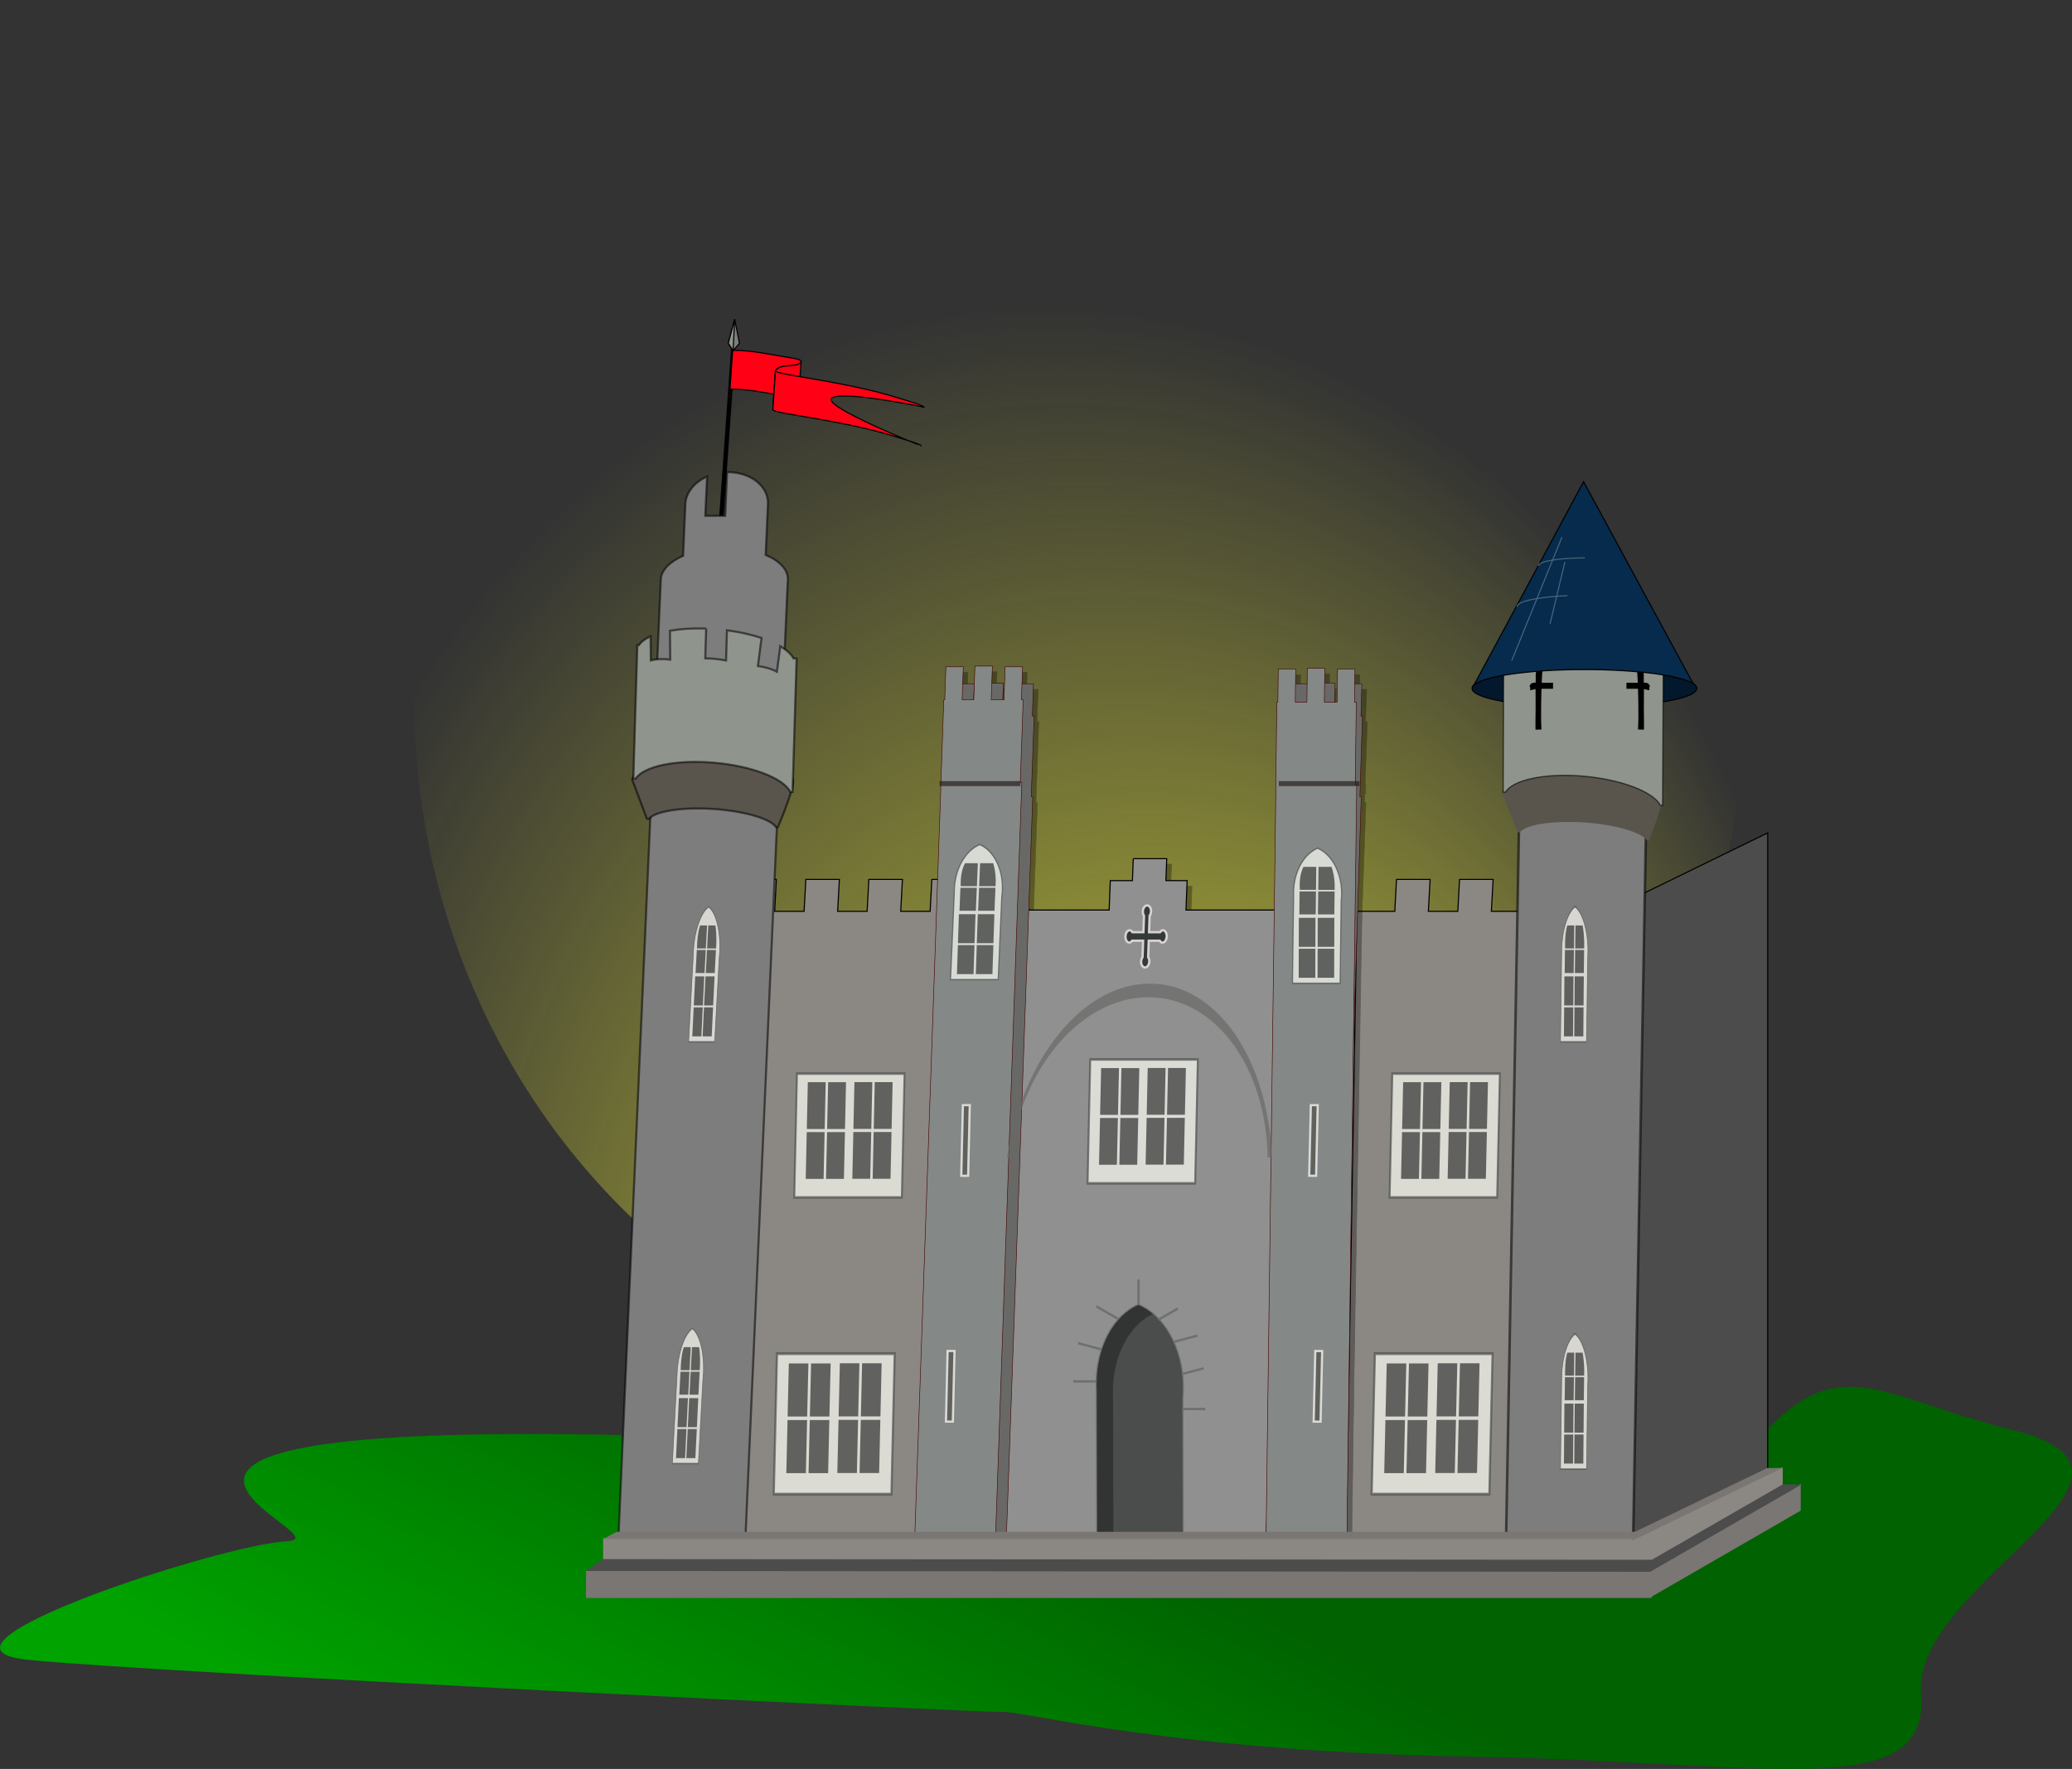 <?xml version="1.0" encoding="UTF-8"?>
<svg version="1.0" viewBox="0 0 469.23 400.71" xmlns="http://www.w3.org/2000/svg">
<rect x="0" y="0" width="469.23" height="400.71" fill="#333333" stroke="none"/>
<defs>
<radialGradient id="a" cx="255.72" cy="467.96" r="147.37" fx="309.62" fy="537.73" gradientTransform="matrix(1.184 .005 -.004 1.026 -13.978 -29.585)" gradientUnits="userSpaceOnUse">
<stop stop-color="#fafb3b" offset="0"/>
<stop stop-color="#fafb3b" stop-opacity="0" offset="1"/>
</radialGradient>
<linearGradient id="b" x1="153.8" x2="211.83" y1="424.17" y2="315.42" gradientTransform="translate(-10.757 3.112)" gradientUnits="userSpaceOnUse">
<stop stop-color="#00a300" offset="0"/>
<stop stop-color="#006200" offset="1"/>
</linearGradient>
</defs>
<path transform="matrix(1.022 0 0 1.417 -56.142 -356.35)" d="m441.49 363.38a147.37 111.93 0 1 1-294.74 0 147.37 111.93 0 1 1 294.74 0z" fill="url(#a)"/>
<path transform="translate(-10.757 3.112)" d="m395 152.81a25.431 4.255 0 1 1-50.86 0 25.431 4.255 0 1 1 50.86 0z" color="black" fill="#03182c" fill-rule="evenodd" stroke="#000" stroke-width=".25"/>
<path d="m162.97 122.62 3.09-43.726" fill="none" stroke="#000" stroke-width="1px"/>
<path d="m140.71 325.06c-141.58-2.9-61.043 23.37-75.674 24.06-14.63 0.68-86.362 24.01-58.785 26.86 27.578 2.84 215.76 12.01 220.63 11.79 4.88-0.23 38.35 9 106.14 10.14s104.06 10.86 102.01-14.23c-2.06-25.09 60.93-49.75 20.81-59.74-40.13-9.99-43.05-25.84-78.54 32.3l-229.82-3.55-6.77-27.63z" fill="url(#b)" fill-rule="evenodd"/>
<path d="m368.67 204.09 31.65-15.42v146.09l-31.65 15.42v-146.09z" color="black" fill="#4c4c4d" stroke="#000" stroke-width=".25"/>
<path d="m168.22 199.21-0.4 7.23h-0.62l-7.85 144.65 208.49 0.78 0.93-145.43h-2.48l0.4-7.23h-7.61l-0.4 7.23h-6.66l0.4-7.23h-7.61l-0.4 7.23h-6.67l0.4-7.23h-7.6l-0.4 7.23h-6.67l0.4-7.23h-7.61l-0.39 7.23h-97.62l0.39-7.23h-7.61l-0.39 7.23h-6.66l0.39-7.23h-7.61l-0.39 7.23h-6.67l0.39-7.23h-7.6l-0.39 7.23h-6.67l0.39-7.23h-7.6z" fill="#8b8884" stroke="#000" stroke-width=".25"/>
<g transform="matrix(.248 0 0 .32 153.56 98.403)" opacity=".314" stroke="#000">
<path d="m585.32 180.01-1.07 23.37h-10.63l1.05-22.85h-15.91l-1.05 22.85h-0.9l-2.86 62.22h0.09l-24.19 526.16h73.88l24.42-531.26h-1.37l2.62-57.12h-1.62l1.05-22.85h-15.91l-1.05 22.85h-11.69l1.08-23.37h-15.94z" opacity="1" stroke-width=".413"/>
<path d="m285.32 180.01-1.07 23.37h-10.63l1.05-22.85h-15.91l-1.05 22.85h-0.9l-2.86 62.22h0.09l-24.19 526.16h73.88l24.42-531.26h-1.37l2.62-57.12h-1.62l1.05-22.85h-15.91l-1.05 22.85h-11.69l1.08-23.37h-15.94z" opacity="1" stroke-width=".413"/>
<path d="m419.99 304.36-0.77 15.53h-20.22l-1.04 20.85h-152.25l-22.39 450.44 391.06 1.75 10.02-452.19h-156.22l1.04-20.85h-19.41l0.77-15.53h-30.59z" opacity="1" stroke-width=".653"/>
<path d="m275.32 168.01-1.07 23.91h-10.63l1.05-23.38h-15.91l-1.05 23.38h-0.9l-2.86 63.65h0.09l-24.19 538.25h73.88l24.42-543.46h-1.37l2.62-58.44h-1.62l1.05-23.38h-15.91l-1.05 23.38h-11.69l1.08-23.91h-15.94z" opacity="1" stroke-width=".418"/>
<path d="m579.06 169.61-0.4 23.91h-10.63l0.4-23.38h-15.91l-0.39 23.38h-0.91l-1.07 63.65h0.09l-9.07 538.25h73.87l9.16-543.46h-1.37l0.98-58.44h-1.62l0.39-23.38h-15.9l-0.4 23.38h-11.69l0.41-23.91h-15.94z" opacity="1" stroke-width=".418"/>
<path d="m432.52 337.46c-1.94 0.1-3.57 1.86-3.76 4.04 0 0.07 0 0.13-0.01 0.19-0.05 1.21 0.35 2.3 1.03 3.07l-0.52 11.66h-10.01c-0.62-0.84-1.53-1.36-2.57-1.36h-0.18c-1.93 0.12-3.54 2.03-3.65 4.36-0.11 2.42 1.43 4.38 3.44 4.38 1.03 0 1.99-0.53 2.69-1.37h10.02l-0.53 11.66c-0.75 0.78-1.25 1.87-1.31 3.08-0.1 2.33 1.5 4.23 3.56 4.23 2.01 0 3.73-1.79 3.93-4.03v-0.02c0.01-0.06 0.01-0.12 0.01-0.18 0.06-1.21-0.34-2.3-1.03-3.08l0.52-11.66h10.01c0.62 0.84 1.54 1.37 2.57 1.37h0.17c1.93-0.11 3.55-2.02 3.66-4.37 0.11-2.41-1.43-4.37-3.44-4.37-1.03 0-1.99 0.53-2.69 1.37h-10.02l0.53-11.67c0.76-0.77 1.26-1.86 1.31-3.07 0.11-2.33-1.49-4.23-3.56-4.23h-0.17z" opacity="1" stroke-width="1.865"/>
<rect x="242.95" y="249.46" width="73.869" height="3.518" opacity=".686" stroke-width="3.137"/>
<rect x="552.95" y="249.46" width="73.869" height="3.518" opacity=".686" stroke-width="3.137"/>
<path d="m434.59 392.8c-0.06 0-0.15 0.03-0.21 0.03-61.04 0.45-115.63 53.74-129.84 123.1h2.8c10.87-63.41 64.75-113.04 125.71-113.45 0.26-0.01 0.51 0 0.77 0 61.28 0 107.88 49.77 108.91 113.45h3.99c-3.47-69.66-50.2-123.1-111.56-123.1-0.2 0-0.37-0.03-0.57-0.03z" opacity=".686" stroke-width="3.137"/>
<g transform="matrix(.726 0 -.021 .717 105.53 98.008)">
<rect x="392.26" y="484.85" width="135.33" height="121.96" opacity=".686" stroke-width="2.48"/>
<g transform="matrix(.752 0 0 .819 82.119 85.175)" stroke-width="1.937">
<rect x="430.9" y="498.35" width="29.899" height="56.281" opacity=".562"/>
<rect x="464.9" y="498.35" width="29.899" height="56.281" opacity=".562"/>
<rect x="430.9" y="558.35" width="29.899" height="56.281" opacity=".562"/>
<rect x="464.9" y="558.35" width="29.899" height="56.281" opacity=".562"/>
</g>
<g transform="matrix(.752 0 0 .819 140.75 85.074)" stroke-width="1.937">
<rect x="430.9" y="498.35" width="29.899" height="56.281" opacity=".562"/>
<rect x="464.9" y="498.35" width="29.899" height="56.281" opacity=".562"/>
<rect x="430.9" y="558.35" width="29.899" height="56.281" opacity=".562"/>
<rect x="464.9" y="558.35" width="29.899" height="56.281" opacity=".562"/>
</g>
</g>
<path d="m424.74 620.38c-22.62 7.49-38.72 30.27-38.18 57.19 0.03 1.26 0.08 2.51 0.17 3.75 0.01 0.04 0 0.08 0.01 0.13l0.39 109.93h78.03l-0.37-104.43c0.38-3.06 0.56-6.19 0.49-9.38-0.55-26.92-17.61-49.7-40.54-57.19z" opacity=".476" stroke-width="1.857"/>
<g transform="matrix(.648 0 0 .623 185 50.774)">
<path d="m145.71 391.63c-19.82 6.74-34.81 27.22-35.72 51.43-0.04 1.14-0.06 2.26-0.04 3.38 0 0.03-0.01 0.07-0.01 0.11l-5.27 98.87h67.02l5.01-93.93c0.49-2.74 0.8-5.56 0.91-8.43 0.9-24.21-12.59-44.69-31.9-51.43z" opacity=".686" stroke-width="1.632"/>
<g transform="matrix(.781 0 -.024 .587 -208.13 178.38)" stroke-width="1.937">
<rect x="430.9" y="498.35" width="29.899" height="56.281" opacity=".562"/>
<rect x="464.9" y="498.35" width="29.899" height="56.281" opacity=".562"/>
<rect x="430.9" y="558.35" width="29.899" height="56.281" opacity=".562"/>
<rect x="464.9" y="558.35" width="29.899" height="56.281" opacity=".562"/>
</g>
<g transform="matrix(.093 0 0 .19 105.99 283.93)" stroke-width="1.937">
<path d="m205.34 678.78c-35.8 24.76-60.46 63.2-65.46 107.22-0.04 0.32-0.06 0.65-0.1 0.97-0.55 5.14-0.84 10.38-0.84 15.65 0 4.7 0.25 9.32 0.68 13.91h244.85l14.03-134.78c-1.36-1-2.7-2.01-4.09-2.97h-189.07z" opacity=".562"/>
<path d="m432.81 678.78-14.34 137.75h247.78l3.59-34.62c-1.96-38.74-16.15-74.33-38.87-103.13h-198.16z" opacity=".562"/>
<rect transform="matrix(1 0 -.104 .995 0 0)" x="221.72" y="830.1" width="247.79" height="138.49" opacity=".562"/>
<rect transform="matrix(1 0 -.104 .995 0 0)" x="503.5" y="830.1" width="247.79" height="138.49" opacity=".562"/>
</g>
</g>
<g transform="matrix(.648 0 .026 .623 484.26 53.358)">
<path d="m145.71 391.63c-19.82 6.74-34.81 27.22-35.72 51.43-0.04 1.14-0.06 2.26-0.04 3.38 0 0.03-0.01 0.07-0.01 0.11l-5.27 98.87h67.02l5.01-93.93c0.49-2.74 0.8-5.56 0.91-8.43 0.9-24.21-12.59-44.69-31.9-51.43z" opacity=".686" stroke-width="1.632"/>
<g transform="matrix(.781 0 -.024 .587 -208.13 178.38)" stroke-width="1.937">
<rect x="430.9" y="498.35" width="29.899" height="56.281" opacity=".562"/>
<rect x="464.9" y="498.35" width="29.899" height="56.281" opacity=".562"/>
<rect x="430.9" y="558.35" width="29.899" height="56.281" opacity=".562"/>
<rect x="464.9" y="558.35" width="29.899" height="56.281" opacity=".562"/>
</g>
<g transform="matrix(.093 0 0 .19 105.99 283.93)" stroke-width="1.937">
<path d="m205.34 678.78c-35.8 24.76-60.46 63.2-65.46 107.22-0.04 0.32-0.06 0.65-0.1 0.97-0.55 5.14-0.84 10.38-0.84 15.65 0 4.7 0.25 9.32 0.68 13.91h244.85l14.03-134.78c-1.36-1-2.7-2.01-4.09-2.97h-189.07z" opacity=".562"/>
<path d="m432.81 678.78-14.34 137.75h247.78l3.59-34.62c-1.96-38.74-16.15-74.33-38.87-103.13h-198.16z" opacity=".562"/>
<rect transform="matrix(1 0 -.104 .995 0 0)" x="221.72" y="830.1" width="247.79" height="138.49" opacity=".562"/>
<rect transform="matrix(1 0 -.104 .995 0 0)" x="503.5" y="830.1" width="247.79" height="138.49" opacity=".562"/>
</g>
</g>
<rect transform="matrix(1 0 -.03 1 0 0)" x="278.41" y="478.89" width="6.249" height="49.961" opacity=".73" stroke-width="1.768"/>
<rect transform="matrix(1 0 -.03 1 0 0)" x="269.64" y="652.98" width="6.249" height="49.962" opacity=".73" stroke-width="1.768"/>
<rect transform="matrix(1 0 -.03 1 0 0)" x="596.41" y="478.9" width="6.249" height="49.962" opacity=".73" stroke-width="1.768"/>
<rect transform="matrix(1 0 -.03 1 0 0)" x="605.64" y="653" width="6.249" height="49.963" opacity=".73" stroke-width="1.768"/>
</g>
<path d="m256.64 194.51-0.19 4.97h-5.01l-0.26 6.67h-37.73l-5.55 144.12 96.91 0.56 2.48-144.68h-38.71l0.26-6.67h-4.81l0.19-4.97h-7.58z" fill="#8f908f" stroke="#000" stroke-width=".25"/>
<path d="m344.55 156.69-3.6 198.43h28.77l3.53-195.05-28.7-3.38z" fill="#7e7d7d" stroke="#000" stroke-opacity=".554" stroke-width=".585"/>
<path d="m298.84 154.72-0.24 7.48h-2.34l0.23-7.31h-3.5l-0.23 7.31h-0.2l-0.63 19.91h0.02l-5.32 168.35h16.26l5.38-169.99h-0.31l0.58-18.27h-0.35l0.23-7.31h-3.51l-0.23 7.31h-2.57l0.24-7.48h-3.51z" fill="#686967" stroke="#430000" stroke-width=".11"/>
<path d="m223.27 154.72-0.27 7.48h-2.63l0.26-7.31h-3.94l-0.26 7.31h-0.23l-0.71 19.91h0.03l-6 168.35h18.31l6.05-169.99h-0.34l0.65-18.27h-0.4l0.26-7.31h-3.94l-0.26 7.31h-2.9l0.27-7.48h-3.95z" fill="#686967" stroke="#430000" stroke-width=".116"/>
<path d="m220.79 150.88-0.27 7.65h-2.63l0.26-7.48h-3.94l-0.26 7.48h-0.22l-0.71 20.37h0.02l-5.99 172.22h18.3l6.05-173.89h-0.34l0.65-18.7h-0.4l0.26-7.48h-3.94l-0.26 7.48h-2.9l0.27-7.65h-3.95z" fill="#848886" stroke="#430000" stroke-width=".118"/>
<path d="m296.06 151.39-0.1 7.65h-2.63l0.09-7.48h-3.94l-0.1 7.48h-0.22l-0.27 20.37h0.03l-2.25 172.22h18.31l2.27-173.89h-0.34l0.24-18.7h-0.4l0.09-7.48h-3.94l-0.09 7.48h-2.9l0.1-7.65h-3.95z" fill="#848886" stroke="#430000" stroke-width=".118"/>
<path d="m259.75 205.1c-0.48 0.03-0.89 0.59-0.94 1.29v0.06c-0.01 0.39 0.09 0.74 0.26 0.99l-0.13 3.73h-2.48c-0.16-0.27-0.38-0.44-0.64-0.44h-0.05c-0.47 0.04-0.87 0.65-0.9 1.4-0.02 0.77 0.36 1.39 0.85 1.39 0.26 0 0.5-0.16 0.67-0.43h2.48l-0.13 3.73c-0.18 0.25-0.31 0.6-0.32 0.98-0.03 0.75 0.37 1.36 0.88 1.36 0.5 0 0.92-0.58 0.97-1.29v-0.01c0.01-0.02 0.01-0.04 0.01-0.06 0.01-0.38-0.09-0.73-0.26-0.98l0.13-3.73h2.48c0.15 0.27 0.38 0.43 0.64 0.43 0.01 0 0.02 0.01 0.04 0 0.48-0.03 0.88-0.64 0.91-1.39 0.02-0.77-0.36-1.4-0.85-1.4-0.26 0-0.5 0.17-0.67 0.44h-2.48l0.13-3.73c0.18-0.25 0.31-0.6 0.32-0.99 0.03-0.74-0.37-1.35-0.88-1.35h-0.04z" fill="#353937" stroke="#d5d3d6" stroke-width=".525"/>
<rect x="212.77" y="176.94" width="18.305" height="1.125" fill="#261e1b" opacity=".686"/>
<rect x="289.59" y="176.94" width="18.305" height="1.125" fill="#261e1b" opacity=".686"/>
<path d="m260.26 222.81h-0.05c-15.13 0.15-28.66 17.2-32.18 39.39h0.7c2.69-20.29 16.04-36.17 31.15-36.3h0.19c15.18 0 26.73 15.93 26.99 36.3h0.98c-0.85-22.29-12.43-39.39-27.64-39.39h-0.14z" fill="#686967" opacity=".686"/>
<g transform="matrix(.18 0 -.005 .23 178.72 128.48)">
<rect x="392.26" y="484.85" width="135.33" height="121.96" fill="#fffff7" opacity=".686" stroke="#484e4b" stroke-width="2.48"/>
<g transform="matrix(.752 0 0 .819 82.119 85.175)" fill="#020405">
<rect x="430.9" y="498.35" width="29.899" height="56.281" opacity=".562"/>
<rect x="464.9" y="498.35" width="29.899" height="56.281" opacity=".562"/>
<rect x="430.9" y="558.35" width="29.899" height="56.281" opacity=".562"/>
<rect x="464.9" y="558.35" width="29.899" height="56.281" opacity=".562"/>
</g>
<g transform="matrix(.752 0 0 .819 140.75 85.074)" fill="#020405">
<rect x="430.9" y="498.35" width="29.899" height="56.281" opacity=".562"/>
<rect x="464.9" y="498.35" width="29.899" height="56.281" opacity=".562"/>
<rect x="430.9" y="558.35" width="29.899" height="56.281" opacity=".562"/>
<rect x="464.9" y="558.35" width="29.899" height="56.281" opacity=".562"/>
</g>
</g>
<path d="m257.82 295.62c-5.61 2.4-9.6 9.69-9.46 18.3 0 0.41 0.02 0.8 0.04 1.2v0.04l0.1 35.18h19.33l-0.09-33.42c0.1-0.98 0.14-1.98 0.12-3-0.13-8.61-4.36-15.9-10.04-18.3z" fill="#020004" opacity=".476" stroke="#484e4b" stroke-width=".523"/>
<g transform="matrix(.161 0 0 .199 198.41 113.37)">
<path d="m145.71 391.63c-19.82 6.74-34.81 27.22-35.72 51.43-0.04 1.14-0.06 2.26-0.04 3.38 0 0.03-0.01 0.07-0.01 0.11l-5.27 98.87h67.02l5.01-93.93c0.49-2.74 0.8-5.56 0.91-8.43 0.9-24.21-12.59-44.69-31.9-51.43z" fill="#fffff7" opacity=".686" stroke="#484e4b" stroke-width="1.632"/>
<g transform="matrix(.781 0 -.024 .587 -208.13 178.38)" fill="#020405">
<rect x="430.9" y="498.35" width="29.899" height="56.281" opacity=".562"/>
<rect x="464.9" y="498.35" width="29.899" height="56.281" opacity=".562"/>
<rect x="430.9" y="558.35" width="29.899" height="56.281" opacity=".562"/>
<rect x="464.9" y="558.35" width="29.899" height="56.281" opacity=".562"/>
</g>
<g transform="matrix(.093 0 0 .19 105.99 283.93)" fill="#020405">
<path d="m205.34 678.78c-35.8 24.76-60.46 63.2-65.46 107.22-0.04 0.32-0.06 0.65-0.1 0.97-0.55 5.14-0.84 10.38-0.84 15.65 0 4.7 0.25 9.32 0.68 13.91h244.85l14.03-134.78c-1.36-1-2.7-2.01-4.09-2.97h-189.07z" opacity=".562"/>
<path d="m432.81 678.78-14.34 137.75h247.78l3.59-34.62c-1.96-38.74-16.15-74.33-38.87-103.13h-198.16z" opacity=".562"/>
<rect transform="matrix(1 0 -.104 .995 0 0)" x="221.72" y="830.1" width="247.79" height="138.49" opacity=".562"/>
<rect transform="matrix(1 0 -.104 .995 0 0)" x="503.5" y="830.1" width="247.79" height="138.49" opacity=".562"/>
</g>
</g>
<g transform="matrix(.161 0 .006 .199 272.57 114.2)">
<path d="m145.71 391.63c-19.82 6.74-34.81 27.22-35.72 51.43-0.04 1.14-0.06 2.26-0.04 3.38 0 0.03-0.01 0.07-0.01 0.11l-5.27 98.87h67.02l5.01-93.93c0.49-2.74 0.8-5.56 0.91-8.43 0.9-24.21-12.59-44.69-31.9-51.43z" fill="#fffff7" opacity=".686" stroke="#484e4b" stroke-width="1.632"/>
<g transform="matrix(.781 0 -.024 .587 -208.13 178.38)" fill="#020405">
<rect x="430.9" y="498.35" width="29.899" height="56.281" opacity=".562"/>
<rect x="464.9" y="498.35" width="29.899" height="56.281" opacity=".562"/>
<rect x="430.9" y="558.35" width="29.899" height="56.281" opacity=".562"/>
<rect x="464.9" y="558.35" width="29.899" height="56.281" opacity=".562"/>
</g>
<g transform="matrix(.093 0 0 .19 105.99 283.93)" fill="#020405">
<path d="m205.34 678.78c-35.8 24.76-60.46 63.2-65.46 107.22-0.04 0.32-0.06 0.65-0.1 0.97-0.55 5.14-0.84 10.38-0.84 15.65 0 4.7 0.25 9.32 0.68 13.91h244.85l14.03-134.78c-1.36-1-2.7-2.01-4.09-2.97h-189.07z" opacity=".562"/>
<path d="m432.81 678.78-14.34 137.75h247.78l3.59-34.62c-1.96-38.74-16.15-74.33-38.87-103.13h-198.16z" opacity=".562"/>
<rect transform="matrix(1 0 -.104 .995 0 0)" x="221.72" y="830.1" width="247.79" height="138.49" opacity=".562"/>
<rect transform="matrix(1 0 -.104 .995 0 0)" x="503.5" y="830.1" width="247.79" height="138.49" opacity=".562"/>
</g>
</g>
<rect transform="matrix(1 0 -.023 1 0 0)" x="223.82" y="250.35" width="1.548" height="15.983" fill="#52524b" opacity=".73" stroke="#feffff" stroke-width=".498"/>
<rect transform="matrix(1 0 -.023 1 0 0)" x="221.64" y="306.04" width="1.548" height="15.983" fill="#52524b" opacity=".73" stroke="#feffff" stroke-width=".498"/>
<rect transform="matrix(1 0 -.023 1 0 0)" x="302.62" y="250.35" width="1.548" height="15.983" fill="#52524b" opacity=".73" stroke="#feffff" stroke-width=".498"/>
<rect transform="matrix(1 0 -.023 1 0 0)" x="304.91" y="306.05" width="1.548" height="15.984" fill="#52524b" opacity=".73" stroke="#feffff" stroke-width=".498"/>
<g transform="matrix(.18 0 -.005 .23 112.3 131.68)">
<rect x="392.26" y="484.85" width="135.33" height="121.96" fill="#fffff7" opacity=".686" stroke="#484e4b" stroke-width="2.48"/>
<g transform="matrix(.752 0 0 .819 82.119 85.175)" fill="#020405">
<rect x="430.9" y="498.35" width="29.899" height="56.281" opacity=".562"/>
<rect x="464.9" y="498.35" width="29.899" height="56.281" opacity=".562"/>
<rect x="430.9" y="558.35" width="29.899" height="56.281" opacity=".562"/>
<rect x="464.9" y="558.35" width="29.899" height="56.281" opacity=".562"/>
</g>
<g transform="matrix(.752 0 0 .819 140.75 85.074)" fill="#020405">
<rect x="430.9" y="498.35" width="29.899" height="56.281" opacity=".562"/>
<rect x="464.9" y="498.35" width="29.899" height="56.281" opacity=".562"/>
<rect x="430.9" y="558.35" width="29.899" height="56.281" opacity=".562"/>
<rect x="464.9" y="558.35" width="29.899" height="56.281" opacity=".562"/>
</g>
</g>
<g transform="matrix(.18 0 -.005 .23 247.12 131.68)">
<rect x="392.26" y="484.85" width="135.33" height="121.96" fill="#fffff7" opacity=".686" stroke="#484e4b" stroke-width="2.48"/>
<g transform="matrix(.752 0 0 .819 82.119 85.175)" fill="#020405">
<rect x="430.9" y="498.35" width="29.899" height="56.281" opacity=".562"/>
<rect x="464.9" y="498.35" width="29.899" height="56.281" opacity=".562"/>
<rect x="430.9" y="558.35" width="29.899" height="56.281" opacity=".562"/>
<rect x="464.9" y="558.35" width="29.899" height="56.281" opacity=".562"/>
</g>
<g transform="matrix(.752 0 0 .819 140.75 85.074)" fill="#020405">
<rect x="430.9" y="498.35" width="29.899" height="56.281" opacity=".562"/>
<rect x="464.9" y="498.35" width="29.899" height="56.281" opacity=".562"/>
<rect x="430.9" y="558.35" width="29.899" height="56.281" opacity=".562"/>
<rect x="464.9" y="558.35" width="29.899" height="56.281" opacity=".562"/>
</g>
</g>
<g transform="matrix(.197 0 -.006 .261 236.99 180.09)">
<rect x="392.26" y="484.85" width="135.33" height="121.96" fill="#fffff7" opacity=".686" stroke="#484e4b" stroke-width="2.48"/>
<g transform="matrix(.752 0 0 .819 82.119 85.175)" fill="#020405">
<rect x="430.9" y="498.35" width="29.899" height="56.281" opacity=".562"/>
<rect x="464.9" y="498.35" width="29.899" height="56.281" opacity=".562"/>
<rect x="430.9" y="558.35" width="29.899" height="56.281" opacity=".562"/>
<rect x="464.9" y="558.35" width="29.899" height="56.281" opacity=".562"/>
</g>
<g transform="matrix(.752 0 0 .819 140.75 85.074)" fill="#020405">
<rect x="430.9" y="498.35" width="29.899" height="56.281" opacity=".562"/>
<rect x="464.9" y="498.35" width="29.899" height="56.281" opacity=".562"/>
<rect x="430.9" y="558.35" width="29.899" height="56.281" opacity=".562"/>
<rect x="464.9" y="558.35" width="29.899" height="56.281" opacity=".562"/>
</g>
</g>
<g transform="matrix(.197 0 -.006 .261 101.59 180.09)">
<rect x="392.26" y="484.85" width="135.33" height="121.96" fill="#fffff7" opacity=".686" stroke="#484e4b" stroke-width="2.48"/>
<g transform="matrix(.752 0 0 .819 82.119 85.175)" fill="#020405">
<rect x="430.9" y="498.35" width="29.899" height="56.281" opacity=".562"/>
<rect x="464.9" y="498.35" width="29.899" height="56.281" opacity=".562"/>
<rect x="430.9" y="558.35" width="29.899" height="56.281" opacity=".562"/>
<rect x="464.9" y="558.35" width="29.899" height="56.281" opacity=".562"/>
</g>
<g transform="matrix(.752 0 0 .819 140.75 85.074)" fill="#020405">
<rect x="430.9" y="498.35" width="29.899" height="56.281" opacity=".562"/>
<rect x="464.9" y="498.35" width="29.899" height="56.281" opacity=".562"/>
<rect x="430.9" y="558.35" width="29.899" height="56.281" opacity=".562"/>
<rect x="464.9" y="558.35" width="29.899" height="56.281" opacity=".562"/>
</g>
</g>
<path d="m164.66 106.96-0.44 9.88h-4.5l0.4-8.89c-2.83 1.26-4.79 3.58-4.91 6.24 0 0.1-0.01 0.19-0.01 0.28v0.05l-0.5 11.38c-3.02 1.33-4.97 3.26-5.06 5.41-0.01 0.09-0.01 0.18 0 0.27v0.05l-9.75 220.44h28.76l9.75-220.49v-0.04c0.01-0.08 0.02-0.16 0.02-0.23 0.1-2.26-1.86-4.27-5.02-5.6l0.49-11.24 0.01-0.05c0-0.07 0.01-0.15 0.01-0.23 0.18-3.99-3.87-7.23-9.03-7.23h-0.22z" fill="#7e7d7d" stroke="#000" stroke-opacity=".554" stroke-width=".479"/>
<path d="m160.06 164.36c-2.5-0.07-4.8 0.05-6.75 0.31l-3.6 0.79c-1.03 0.35-1.77 0.77-2.17 1.25l-0.3-0.02-0.03 0.74c0 0.02-4.07 9.09-4.07 9.1l3.36 8.94 0.44 0.02c1.43-1.72 7.42-2.7 14.51-2.25 7.1 0.46 12.98 2.2 14.26 4.09l0.45 0.03s4.46-10.43 3.26-10.95l-9.04-10.72c-1.87-0.47-4.07-0.85-6.45-1.08l-3.87-0.25z" fill="#59554d" stroke="#000" stroke-opacity=".554" stroke-width=".479"/>
<path d="m159.92 142.38c-3.04-0.11-5.84 0.08-8.2 0.5l0.06 6.54c-0.44-0.06-0.92-0.1-1.41-0.12-1.18-0.03-2.24 0.09-2.99 0.3l-0.05-5.46c-1.24 0.57-2.15 1.25-2.64 2.02l-0.35-0.03-0.04 1.19v0.08c0 0.03-0.01 0.06-0.01 0.09l-0.86 28.86 0.53 0.05c1.75-2.78 9.02-4.36 17.65-3.63 8.64 0.73 15.78 3.53 17.34 6.59l0.54 0.04 0.91-30.22-0.72-0.06c-0.49-0.95-1.53-1.88-2.98-2.74l-0.76 5.78c-0.7-0.4-1.73-0.77-2.9-1.03-0.49-0.11-0.96-0.2-1.4-0.25l0.82-6.36c-2.27-0.76-4.94-1.37-7.83-1.74l-0.21 6.83c-0.81-0.16-1.74-0.3-2.73-0.38-0.69-0.06-1.36-0.09-1.98-0.1l0.21-6.75z" fill="#8f948c" stroke="#000" stroke-opacity=".554" stroke-width=".479"/>
<g transform="matrix(.088 0 -.006 .199 150.01 127.47)">
<path d="m145.71 391.63c-19.82 6.74-34.81 27.22-35.72 51.43-0.04 1.14-0.06 2.26-0.04 3.38 0 0.03-0.01 0.07-0.01 0.11l-5.27 98.87h67.02l5.01-93.93c0.49-2.74 0.8-5.56 0.91-8.43 0.9-24.21-12.59-44.69-31.9-51.43z" fill="#fffff7" opacity=".686" stroke="#484e4b" stroke-width="1.632"/>
<g transform="matrix(.781 0 -.024 .587 -208.13 178.38)" fill="#020405">
<rect x="430.9" y="498.35" width="29.899" height="56.281" opacity=".562"/>
<rect x="464.9" y="498.35" width="29.899" height="56.281" opacity=".562"/>
<rect x="430.9" y="558.35" width="29.899" height="56.281" opacity=".562"/>
<rect x="464.9" y="558.35" width="29.899" height="56.281" opacity=".562"/>
</g>
<g transform="matrix(.093 0 0 .19 105.99 283.93)" fill="#020405">
<path d="m205.34 678.78c-35.8 24.76-60.46 63.2-65.46 107.22-0.04 0.32-0.06 0.65-0.1 0.97-0.55 5.14-0.84 10.38-0.84 15.65 0 4.7 0.25 9.32 0.68 13.91h244.85l14.03-134.78c-1.36-1-2.7-2.01-4.09-2.97h-189.07z" opacity=".562"/>
<path d="m432.81 678.78-14.34 137.75h247.78l3.59-34.62c-1.96-38.74-16.15-74.33-38.87-103.13h-198.16z" opacity=".562"/>
<rect transform="matrix(1 0 -.104 .995 0 0)" x="221.72" y="830.1" width="247.79" height="138.49" opacity=".562"/>
<rect transform="matrix(1 0 -.104 .995 0 0)" x="503.5" y="830.1" width="247.79" height="138.49" opacity=".562"/>
</g>
</g>
<g transform="matrix(.088 0 -.006 .199 146.32 223)">
<path d="m145.71 391.63c-19.82 6.74-34.81 27.22-35.72 51.43-0.04 1.14-0.06 2.26-0.04 3.38 0 0.03-0.01 0.07-0.01 0.11l-5.27 98.87h67.02l5.01-93.93c0.49-2.74 0.8-5.56 0.91-8.43 0.9-24.21-12.59-44.69-31.9-51.43z" fill="#fffff7" opacity=".686" stroke="#484e4b" stroke-width="1.632"/>
<g transform="matrix(.781 0 -.024 .587 -208.13 178.38)" fill="#020405">
<rect x="430.9" y="498.35" width="29.899" height="56.281" opacity=".562"/>
<rect x="464.9" y="498.35" width="29.899" height="56.281" opacity=".562"/>
<rect x="430.9" y="558.35" width="29.899" height="56.281" opacity=".562"/>
<rect x="464.9" y="558.35" width="29.899" height="56.281" opacity=".562"/>
</g>
<g transform="matrix(.093 0 0 .19 105.99 283.93)" fill="#020405">
<path d="m205.34 678.78c-35.8 24.76-60.46 63.2-65.46 107.22-0.04 0.32-0.06 0.65-0.1 0.97-0.55 5.14-0.84 10.38-0.84 15.65 0 4.7 0.25 9.32 0.68 13.91h244.85l14.03-134.78c-1.36-1-2.7-2.01-4.09-2.97h-189.07z" opacity=".562"/>
<path d="m432.81 678.78-14.34 137.75h247.78l3.59-34.62c-1.96-38.74-16.15-74.33-38.87-103.13h-198.16z" opacity=".562"/>
<rect transform="matrix(1 0 -.104 .995 0 0)" x="221.72" y="830.1" width="247.79" height="138.49" opacity=".562"/>
<rect transform="matrix(1 0 -.104 .995 0 0)" x="503.5" y="830.1" width="247.79" height="138.49" opacity=".562"/>
</g>
</g>
<g transform="matrix(.088 0 .002 .199 343.09 127.47)">
<path d="m145.71 391.63c-19.82 6.74-34.81 27.22-35.72 51.43-0.04 1.14-0.06 2.26-0.04 3.38 0 0.03-0.01 0.07-0.01 0.11l-5.27 98.87h67.02l5.01-93.93c0.49-2.74 0.8-5.56 0.91-8.43 0.9-24.21-12.59-44.69-31.9-51.43z" fill="#fffff7" opacity=".686" stroke="#484e4b" stroke-width="1.632"/>
<g transform="matrix(.781 0 -.024 .587 -208.13 178.38)" fill="#020405">
<rect x="430.9" y="498.35" width="29.899" height="56.281" opacity=".562"/>
<rect x="464.9" y="498.35" width="29.899" height="56.281" opacity=".562"/>
<rect x="430.9" y="558.35" width="29.899" height="56.281" opacity=".562"/>
<rect x="464.9" y="558.35" width="29.899" height="56.281" opacity=".562"/>
</g>
<g transform="matrix(.093 0 0 .19 105.99 283.93)" fill="#020405">
<path d="m205.34 678.78c-35.8 24.76-60.46 63.2-65.46 107.22-0.04 0.32-0.06 0.65-0.1 0.97-0.55 5.14-0.84 10.38-0.84 15.65 0 4.7 0.25 9.32 0.68 13.91h244.85l14.03-134.78c-1.36-1-2.7-2.01-4.09-2.97h-189.07z" opacity=".562"/>
<path d="m432.81 678.78-14.34 137.75h247.78l3.59-34.62c-1.96-38.74-16.15-74.33-38.87-103.13h-198.16z" opacity=".562"/>
<rect transform="matrix(1 0 -.104 .995 0 0)" x="221.72" y="830.1" width="247.79" height="138.49" opacity=".562"/>
<rect transform="matrix(1 0 -.104 .995 0 0)" x="503.5" y="830.1" width="247.79" height="138.49" opacity=".562"/>
</g>
</g>
<g transform="matrix(.088 0 .002 .199 343.09 224.24)">
<path d="m145.71 391.63c-19.82 6.74-34.81 27.22-35.72 51.43-0.04 1.14-0.06 2.26-0.04 3.38 0 0.03-0.01 0.07-0.01 0.11l-5.27 98.87h67.02l5.01-93.93c0.49-2.74 0.8-5.56 0.91-8.43 0.9-24.21-12.59-44.69-31.9-51.43z" fill="#fffff7" opacity=".686" stroke="#484e4b" stroke-width="1.632"/>
<g transform="matrix(.781 0 -.024 .587 -208.13 178.38)" fill="#020405">
<rect x="430.9" y="498.35" width="29.899" height="56.281" opacity=".562"/>
<rect x="464.9" y="498.35" width="29.899" height="56.281" opacity=".562"/>
<rect x="430.9" y="558.35" width="29.899" height="56.281" opacity=".562"/>
<rect x="464.9" y="558.35" width="29.899" height="56.281" opacity=".562"/>
</g>
<g transform="matrix(.093 0 0 .19 105.99 283.93)" fill="#020405">
<path d="m205.34 678.78c-35.8 24.76-60.46 63.2-65.46 107.22-0.04 0.32-0.06 0.65-0.1 0.97-0.55 5.14-0.84 10.38-0.84 15.65 0 4.7 0.25 9.32 0.68 13.91h244.85l14.03-134.78c-1.36-1-2.7-2.01-4.09-2.97h-189.07z" opacity=".562"/>
<path d="m432.81 678.78-14.34 137.75h247.78l3.59-34.62c-1.96-38.74-16.15-74.33-38.87-103.13h-198.16z" opacity=".562"/>
<rect transform="matrix(1 0 -.104 .995 0 0)" x="221.72" y="830.1" width="247.79" height="138.49" opacity=".562"/>
<rect transform="matrix(1 0 -.104 .995 0 0)" x="503.5" y="830.1" width="247.79" height="138.49" opacity=".562"/>
</g>
</g>
<path d="m356.72 167.41c-2.5-0.07-4.8 0.05-6.74 0.31l-3.58 0.79c-1.02 0.35-1.75 0.77-2.14 1.25l-0.29-0.02-0.01 0.74c0 0.02-3.84 9.09-3.84 9.11l3.59 8.93 0.44 0.03c1.39-1.73 7.35-2.71 14.46-2.25 7.11 0.45 13.03 2.19 14.37 4.09l0.44 0.03s4.19-10.43 2.98-10.96l-9.33-10.72c-1.88-0.47-4.08-0.85-6.47-1.08l-3.88-0.25z" fill="#59554d"/>
<path d="m356.01 145.43c-3.04-0.11-5.84 0.08-8.19 0.5l-4.35 1.27c-1.23 0.56-2.12 1.24-2.59 2.01l-0.36-0.03v1.36l-0.12 28.86 0.54 0.05c1.67-2.78 8.9-4.36 17.56-3.63 8.65 0.74 15.86 3.54 17.51 6.59l0.53 0.05 0.12-30.23-0.72-0.06c-0.51-0.95-1.57-1.88-3.05-2.73l-4.28-1.86c-2.3-0.77-4.98-1.37-7.88-1.75l-4.72-0.4z" fill="#8f948c" stroke="#000" stroke-opacity=".602" stroke-width=".287"/>
<rect x="136.59" y="348.43" width="233.88" height="7.653" fill="#8b8884"/>
<rect transform="matrix(.9 -.436 0 1 0 0)" x="410.69" y="527.95" width="37.88" height="9.314" fill="#8b8884"/>
<rect transform="matrix(.866 -.5 0 1 0 0)" x="431.4" y="571.56" width="39.502" height="6.08" fill="#797673"/>
<rect x="132.71" y="355.86" width="241.33" height="6.123" fill="#797673"/>
<path d="m257.83 295.49v-5.66" color="black" fill="none" stroke="#6d716f" stroke-width=".523"/>
<path d="m253.38 298.86-5.12-2.95" color="black" fill="none" stroke="#6d716f" stroke-width=".523"/>
<path d="m249.43 305.68-5.29-1.42" color="black" fill="none" stroke="#6d716f" stroke-width=".523"/>
<path d="m248.28 312.92h-5.23" color="black" fill="none" stroke="#6d716f" stroke-width=".523"/>
<path d="m267.65 311.27 4.95-1.32" color="black" fill="none" stroke="#6d716f" stroke-width=".523"/>
<path d="m267.8 319.17h5.16" color="black" fill="none" stroke="#6d716f" stroke-width=".523"/>
<path d="m262.35 298.94 4.38-2.53" color="black" fill="none" stroke="#6d716f" stroke-width=".523"/>
<path d="m265.9 303.96 5.32-1.43" color="black" fill="none" stroke="#6d716f" stroke-width=".523"/>
<path d="m257.81 295.61c-5.61 2.4-9.58 9.7-9.44 18.31 0 0.41 0 0.79 0.03 1.19v0.06l0.09 33.3h3.66l-0.09-31.51c-0.01-0.02 0-0.02 0-0.04-0.03-0.39-0.03-0.81-0.04-1.21-0.13-8.39 3.66-15.48 9.04-18.07-1.01-0.85-2.11-1.54-3.25-2.03z" fill="#191919" opacity=".476"/>
<path d="m403.74 336.24-29.68 17.09-237.57-0.16-3.78 2.69 241 0.19 34.22-19.75-4.19-0.06z" fill="#4c4c4d"/>
<path d="m403.65 332.52-3.47 0.04-29.91 14.43h-230.59l-3.09 1.63h233.09l-0.09 0.44 0.87-0.44 33.19-16.1z" fill="#797673"/>
<g transform="matrix(.68 .046 -.046 .68 47.701 19.321)" fill-rule="evenodd" stroke="#000">
<path d="m193.66 94.971c1.28-2.555 5.89-1.529 7.88-3.024 1.77-1.326-2.15-1.571-3.02-1.65-6.5-0.591-12.96-1.675-19.52-1.192v-12.922c6.56-0.483 13.02 0.6 19.52 1.191 0.87 0.079 4.79 0.324 3.02 1.65-1.99 1.495-6.6 0.47-7.88 3.024v12.923z" fill="#ff0015" stroke-linecap="round" stroke-linejoin="round" stroke-width=".367"/>
<path d="m193.66 94.971c1.28-2.555 5.89-1.529 7.88-3.024 0.3-0.223 0.43-0.415 0.45-0.581l-0.06-13.158c0.14 0.212 0.06 0.479-0.39 0.816-1.99 1.495-6.6 0.47-7.88 3.024v12.923z" fill="#ff0015" stroke-linecap="round" stroke-linejoin="round" stroke-width=".367"/>
<path d="m243.79 103.68c-0.74-0.74-5.72-1.75-7.15-2.11-11.19-2.799-22.1-3.928-33.54-5.132-0.47-0.05-9.77-0.807-9.44-1.467v-12.923c-0.33 0.66 8.97 1.418 9.44 1.467 11.44 1.204 22.35 2.333 33.54 5.132 1.43 0.358 6.41 1.367 7.15 2.108 0 0-27.86-3.849-30.88-0.916-3.03 2.932 31.07 13.931 30.88 13.841z" fill="#ff0015" stroke-linecap="round" stroke-linejoin="round" stroke-width=".367"/>
<path transform="matrix(1.465 -.098 .098 1.465 -87.209 -17.994)" d="m176.73 76.165-1.1-1.677 1.45-5.422 1.08 5.443-1.43 1.656z" fill="#7e7d7d" stroke-width=".25"/>
<path transform="matrix(1.465 -.098 .098 1.465 -87.209 -17.994)" d="m176.73 76.165-1.1-1.677 1.45-5.422-0.35 7.099z" fill="#8f948c" stroke-width=".25"/>
</g>
<g transform="translate(-10.757 3.112)">
<path d="m360.03 148.51c0.07-0.02-0.1 1.92-0.1 2.2-0.08 1.63-0.12 3.26-0.15 4.89-0.02 2.18-0.07 4.36 0.06 6.53l-1.35 0.05c-0.04-2.19 0.06-4.39 0.02-6.59-0.01-1.63-0.02-3.26 0.03-4.9 0-0.58-0.05-1.19 0.12-1.76l1.37-0.42z"/>
<path d="m357.14 152.31c0.36-0.9 0.92-0.77 1.74-0.77 1.19 0.01 2.39 0.01 3.58 0v1.37c-1.18-0.01-2.37-0.01-3.56 0.02-0.88 0.04-2.04 0.69-1.56-0.16l-0.2-0.46z"/>
</g>
<g transform="matrix(-1 0 0 1 730.79 3.112)">
<path d="m360.03 148.51c0.07-0.02-0.1 1.92-0.1 2.2-0.08 1.63-0.12 3.26-0.15 4.89-0.02 2.18-0.07 4.36 0.06 6.53l-1.35 0.05c-0.04-2.19 0.06-4.39 0.02-6.59-0.01-1.63-0.02-3.26 0.03-4.9 0-0.58-0.05-1.19 0.12-1.76l1.37-0.42z"/>
<path d="m357.14 152.31c0.36-0.9 0.92-0.77 1.74-0.77 1.19 0.01 2.39 0.01 3.58 0v1.37c-1.18-0.01-2.37-0.01-3.56 0.02-0.88 0.04-2.04 0.69-1.56-0.16l-0.2-0.46z"/>
</g>
<path d="m358.62 109.11-24.81 46.06c2.1-1.99 12.47-3.5 25-3.5 11.88 0 21.84 1.35 24.62 3.19l-24.81-45.75z" fill="#062b4c" fill-rule="evenodd" stroke="#000" stroke-width=".25"/>
<path d="m353.69 121.75-11.3 27.8" fill="none" stroke="#47637b" stroke-linecap="round" stroke-linejoin="round" stroke-width=".25"/>
<path d="m354.37 127.37-3.32 13.85" color="black" fill="none" stroke="#47637b" stroke-linecap="round" stroke-linejoin="round" stroke-width=".25"/>
<path d="m348.44 128.12c0-0.96 4.65-1.74 10.37-1.74" color="black" fill="none" stroke="#47637b" stroke-linecap="round" stroke-linejoin="round" stroke-width=".25"/>
<path d="m343.59 137.39c0-1.18 4.79-2.17 11.28-2.46" color="black" fill="none" stroke="#47637b" stroke-linecap="round" stroke-linejoin="round" stroke-width=".25"/>
</svg>
